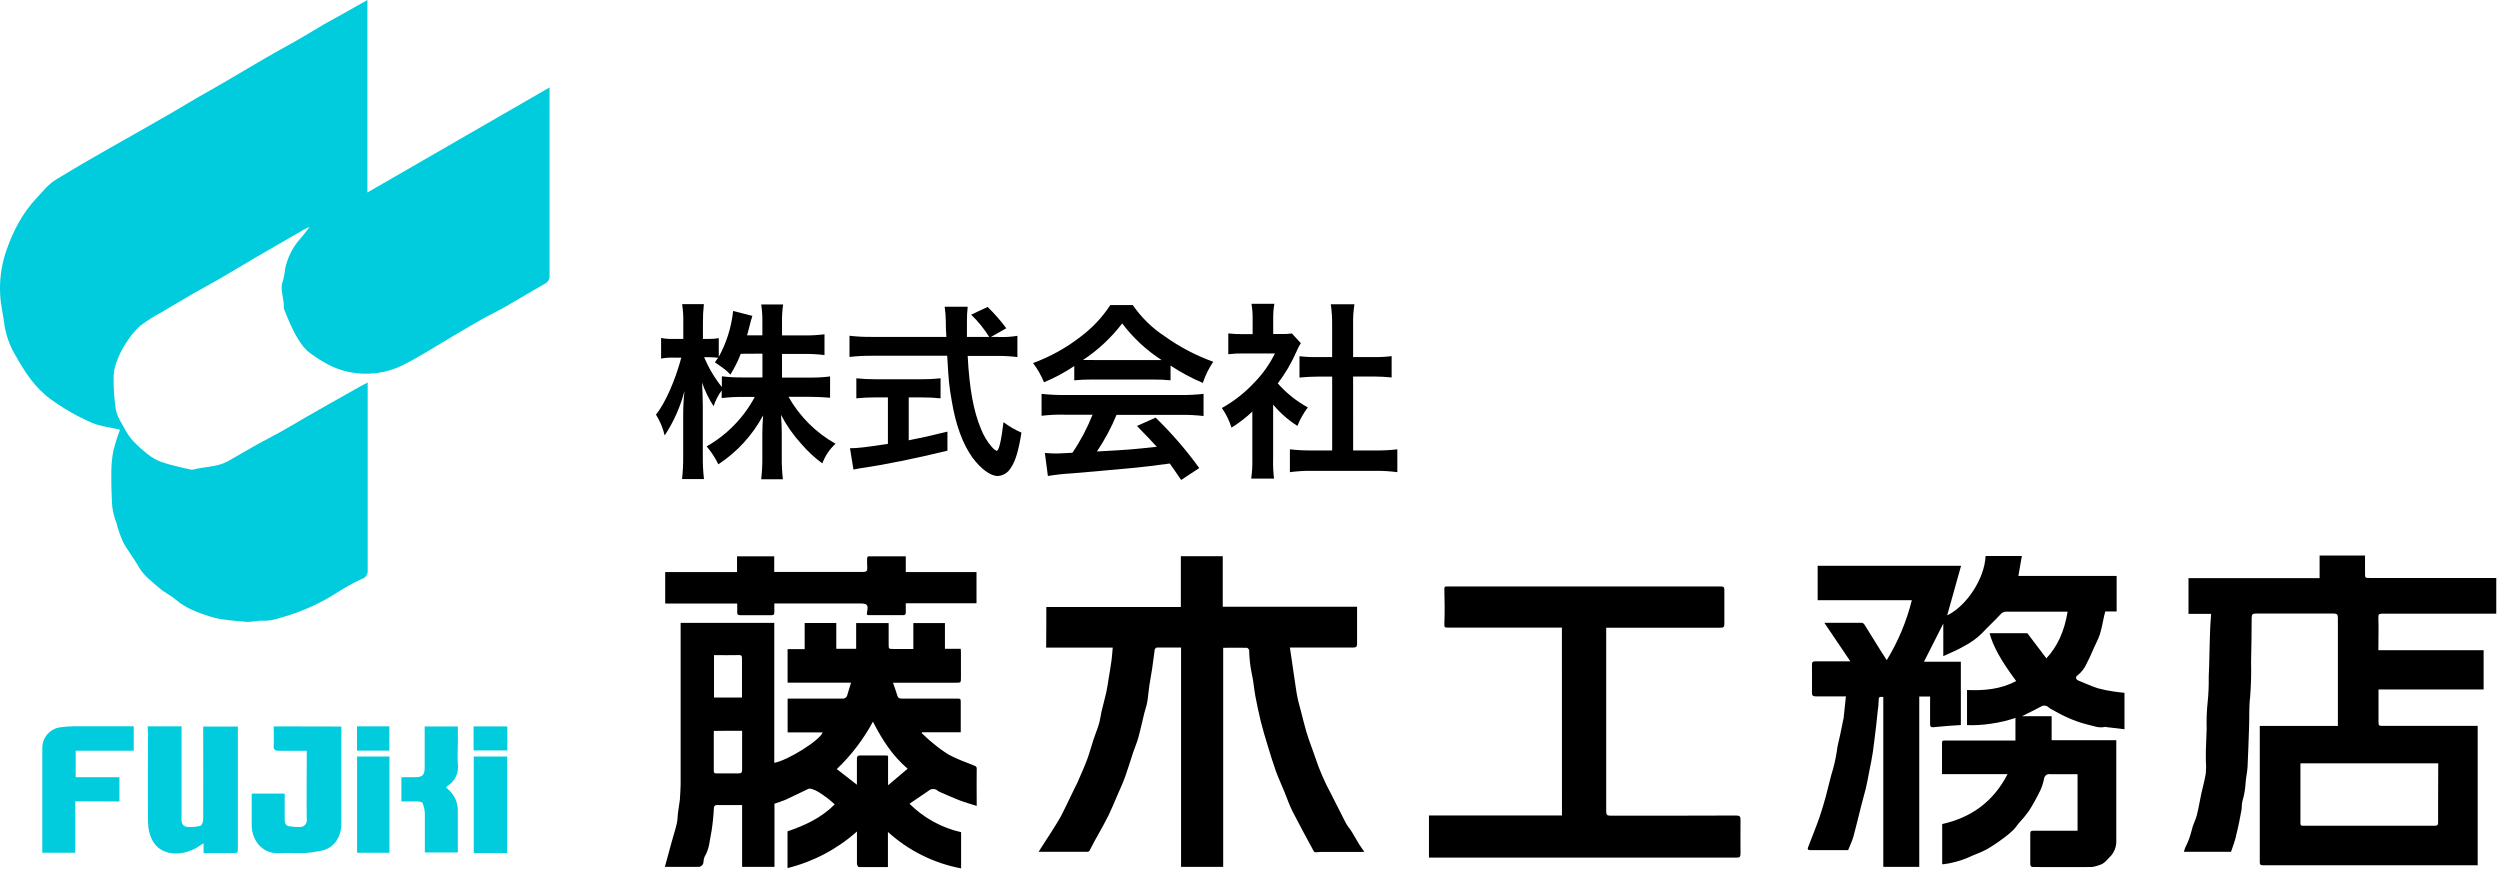 <svg width="163" height="57" viewBox="0 0 163 57" fill="none" xmlns="http://www.w3.org/2000/svg">
<path d="M120.363 45.404C119.684 45.404 119.042 45.404 118.393 45.404C118.192 45.404 118.137 45.345 118.14 45.153C118.151 44.547 118.14 43.941 118.14 43.344C118.14 43.172 118.189 43.118 118.366 43.118C119.024 43.118 119.682 43.118 120.34 43.118H120.643L118.947 40.606C119.788 40.606 120.593 40.606 121.398 40.606C121.431 40.613 121.463 40.626 121.49 40.646C121.518 40.665 121.541 40.69 121.559 40.719C121.934 41.313 122.3 41.915 122.674 42.512C122.778 42.679 122.888 42.844 123.017 43.041C123.758 41.829 124.309 40.51 124.652 39.131H118.511V36.891H127.861C127.552 37.982 127.25 39.059 126.956 40.122C128.216 39.516 129.396 37.732 129.46 36.251H131.825C131.748 36.687 131.676 37.108 131.599 37.551H138.005V39.869H137.263C137.082 40.52 137.037 41.203 136.721 41.822C136.494 42.275 136.314 42.77 136.069 43.222C135.937 43.539 135.727 43.818 135.459 44.032C135.296 44.14 135.337 44.301 135.52 44.375C135.938 44.545 136.35 44.737 136.779 44.875C137.127 44.971 137.48 45.042 137.838 45.09C138.064 45.128 138.276 45.144 138.516 45.171V47.546L137.322 47.405C137.302 47.405 137.277 47.385 137.259 47.39C136.836 47.5 136.445 47.31 136.051 47.227C135.593 47.11 135.147 46.949 134.719 46.745C134.369 46.594 134.041 46.395 133.704 46.216C133.659 46.192 133.617 46.162 133.58 46.128C133.514 46.06 133.426 46.017 133.332 46.007C133.238 45.997 133.143 46.021 133.064 46.074C132.666 46.286 132.261 46.483 131.834 46.698H133.767V48.263H137.982C137.982 48.357 137.982 48.43 137.982 48.502C137.982 50.61 137.982 52.719 137.982 54.834C137.987 55.024 137.952 55.214 137.882 55.391C137.811 55.568 137.705 55.73 137.571 55.865C137.363 56.075 137.191 56.317 136.892 56.398C136.731 56.463 136.563 56.507 136.39 56.53C135.126 56.541 133.862 56.53 132.601 56.53C132.438 56.53 132.374 56.487 132.374 56.315C132.374 55.664 132.374 55.015 132.374 54.363C132.374 54.214 132.408 54.162 132.576 54.164C133.53 54.164 134.486 54.164 135.457 54.164V50.476H134.615C134.301 50.476 133.987 50.476 133.672 50.476C133.626 50.467 133.578 50.468 133.532 50.479C133.486 50.489 133.442 50.51 133.405 50.538C133.367 50.567 133.336 50.603 133.313 50.645C133.29 50.686 133.276 50.732 133.272 50.779C133.219 51.042 133.136 51.297 133.026 51.541C132.803 52.001 132.554 52.448 132.282 52.88C132.077 53.161 131.855 53.429 131.617 53.683C131.49 53.834 131.391 54.002 131.244 54.135C131.071 54.304 130.886 54.46 130.69 54.601C130.329 54.877 129.951 55.132 129.559 55.363C129.154 55.589 128.702 55.727 128.286 55.93C127.779 56.139 127.247 56.28 126.703 56.351C126.679 56.351 126.654 56.347 126.631 56.34V53.728C128.535 53.303 129.975 52.26 130.893 50.472H126.619C126.619 49.778 126.619 49.099 126.619 48.421C126.619 48.272 126.717 48.281 126.816 48.281H131.407V46.809C130.904 46.978 130.387 47.102 129.862 47.177C129.329 47.263 128.789 47.297 128.25 47.279V44.988C129.381 45.038 130.452 44.938 131.456 44.405C130.441 43.048 129.928 42.087 129.722 41.286H132.184L133.424 42.924C134.134 42.155 134.593 41.196 134.808 39.88H131.768C131.447 39.88 131.126 39.88 130.803 39.88C130.732 39.878 130.661 39.893 130.596 39.924C130.532 39.954 130.476 40 130.432 40.056C130.036 40.488 129.598 40.879 129.202 41.311C128.852 41.647 128.454 41.929 128.021 42.148C127.612 42.392 127.162 42.564 126.703 42.779V40.656C126.285 41.481 125.871 42.302 125.444 43.143H127.847V47.274C127.558 47.292 127.264 47.308 126.97 47.331C126.676 47.353 126.359 47.383 126.054 47.414C125.88 47.433 125.839 47.356 125.842 47.188C125.842 46.673 125.842 46.157 125.842 45.642V45.416H125.136V56.521H122.791V45.44C122.511 45.416 122.488 45.454 122.49 45.694C122.483 45.916 122.462 46.138 122.427 46.358C122.398 46.643 122.371 46.931 122.337 47.215C122.264 47.815 122.196 48.416 122.111 49.025C122.052 49.434 121.966 49.841 121.884 50.248C121.803 50.655 121.746 51.005 121.658 51.379C121.57 51.752 121.432 52.186 121.337 52.593C121.172 53.237 121.025 53.884 120.849 54.524C120.763 54.827 120.623 55.116 120.498 55.428H118.004C117.886 55.428 117.834 55.376 117.88 55.259C118.006 54.929 118.14 54.599 118.266 54.266C118.393 53.934 118.54 53.563 118.658 53.206C118.795 52.787 118.924 52.367 119.04 51.941C119.166 51.489 119.266 51.005 119.395 50.544C119.554 50.045 119.675 49.535 119.754 49.018C119.797 48.642 119.897 48.276 119.98 47.905L120.184 46.903C120.184 46.881 120.2 46.861 120.202 46.84C120.25 46.404 120.296 45.968 120.34 45.531C120.34 45.479 120.351 45.452 120.363 45.404Z" fill="black"/>
<path d="M145.463 55.537H142.387C142.411 55.447 142.439 55.359 142.473 55.272C142.664 54.903 142.809 54.512 142.905 54.108C142.973 53.78 143.152 53.475 143.235 53.147C143.353 52.683 143.425 52.206 143.527 51.738C143.629 51.27 143.753 50.858 143.821 50.411C143.843 50.13 143.843 49.848 143.821 49.567C143.821 49.373 143.821 49.181 143.821 48.986C143.837 48.495 143.862 48.007 143.875 47.516C143.856 46.929 143.878 46.341 143.941 45.757C143.996 45.221 144.019 44.681 144.009 44.142C144.036 43.631 144.043 43.118 144.056 42.605C144.072 42.055 144.081 41.504 144.104 40.954C144.115 40.651 144.144 40.35 144.167 40.022H142.69V37.693H151.238V36.223H154.2V37.37C154.2 37.684 154.2 37.684 154.519 37.684H162.757V40.013H162.501C160.109 40.013 157.717 40.013 155.324 40.013C155.132 40.013 155.062 40.036 155.069 40.267C155.094 40.968 155.069 41.671 155.069 42.394H161.932V44.954H155.078V46.989C155.078 47.328 155.078 47.328 155.412 47.328H161.545V56.414H160.665C156.293 56.414 151.922 56.414 147.55 56.414C147.398 56.414 147.337 56.387 147.337 56.222C147.337 53.284 147.337 50.344 147.337 47.403C147.337 47.387 147.337 47.374 147.337 47.333H152.43C152.43 47.238 152.43 47.166 152.43 47.093C152.43 44.82 152.43 42.547 152.43 40.276C152.43 40.05 152.357 40.004 152.147 40.004C150.459 40.004 148.769 40.004 147.077 40.004C146.872 40.004 146.81 40.061 146.81 40.269C146.81 41.239 146.788 42.207 146.77 43.177C146.788 43.931 146.768 44.686 146.709 45.438C146.627 46.101 146.666 46.759 146.639 47.419C146.605 48.281 146.587 49.142 146.541 50.001C146.523 50.334 146.44 50.664 146.417 50.999C146.395 51.423 146.323 51.843 146.204 52.251C146.148 52.434 146.18 52.645 146.141 52.837C146.044 53.346 145.951 53.857 145.822 54.357C145.75 54.755 145.598 55.134 145.463 55.537ZM158.972 49.771H149.988C149.988 51.084 149.988 52.385 149.988 53.683C149.988 53.846 150.08 53.839 150.191 53.839C153.045 53.839 155.899 53.839 158.755 53.839C158.931 53.839 158.967 53.771 158.965 53.613C158.965 53.188 158.965 52.76 158.965 52.335L158.972 49.771Z" fill="black"/>
<path d="M51.346 56.6V54.203C52.477 53.818 53.542 53.334 54.422 52.446C54.268 52.312 54.134 52.175 53.983 52.066C53.628 51.813 53.289 51.526 52.852 51.424C52.798 51.412 52.742 51.417 52.692 51.44C52.219 51.666 51.753 51.892 51.276 52.118C51.032 52.229 50.772 52.303 50.496 52.401V56.521H48.386V52.491C47.803 52.491 47.244 52.491 46.686 52.491C46.636 52.491 46.554 52.584 46.548 52.638C46.525 53.154 46.474 53.668 46.394 54.178C46.27 54.739 46.265 55.338 45.942 55.851C45.896 55.959 45.871 56.074 45.867 56.191C45.867 56.237 45.857 56.283 45.837 56.326C45.818 56.369 45.79 56.407 45.755 56.438C45.72 56.469 45.679 56.492 45.634 56.507C45.59 56.521 45.543 56.526 45.496 56.521H43.35C43.418 56.272 43.479 56.044 43.542 55.815C43.66 55.39 43.769 54.965 43.893 54.542C43.974 54.25 44.072 53.961 44.133 53.665C44.18 53.438 44.178 53.212 44.205 52.986C44.241 52.695 44.289 52.405 44.332 52.113V52.068C44.347 51.765 44.375 51.462 44.377 51.164C44.377 47.74 44.377 44.316 44.377 40.891V40.612H50.482V49.737C51.353 49.583 53.456 48.272 53.637 47.754H51.353V45.549H51.59C52.696 45.549 53.804 45.549 54.91 45.549C54.988 45.56 55.068 45.539 55.132 45.492C55.195 45.445 55.237 45.374 55.249 45.296C55.326 45.038 55.405 44.782 55.489 44.509H51.351V42.322H52.465V40.619H54.526V42.3H55.821V40.624H57.94V41.999C57.94 42.313 57.94 42.313 58.261 42.313H59.55V40.624H61.61V42.302H62.641C62.641 42.397 62.653 42.469 62.653 42.541V44.179C62.653 44.511 62.653 44.513 62.329 44.513H58.223C58.322 44.803 58.426 45.079 58.508 45.359C58.553 45.515 58.643 45.547 58.786 45.547H62.352C62.641 45.547 62.641 45.547 62.641 45.847V47.742H60.118C60.118 47.758 60.097 47.774 60.088 47.792C60.314 48.002 60.541 48.226 60.787 48.421C61.122 48.706 61.477 48.967 61.85 49.201C62.231 49.399 62.625 49.573 63.028 49.721C63.202 49.796 63.376 49.863 63.553 49.931C63.597 49.943 63.635 49.971 63.659 50.011C63.683 50.05 63.691 50.097 63.681 50.142C63.668 50.852 63.681 51.562 63.681 52.272V52.545C63.292 52.421 62.924 52.319 62.567 52.184C62.139 52.021 61.723 51.828 61.305 51.648C61.249 51.628 61.196 51.6 61.149 51.564C61.065 51.486 60.955 51.443 60.841 51.443C60.727 51.443 60.617 51.486 60.534 51.564C60.129 51.833 59.731 52.109 59.299 52.403C60.223 53.327 61.389 53.971 62.664 54.259V56.618C60.884 56.283 59.233 55.461 57.893 54.243V56.532C57.244 56.532 56.62 56.532 55.993 56.532C55.95 56.532 55.876 56.396 55.873 56.324C55.873 55.704 55.873 55.083 55.873 54.463V54.214C54.58 55.365 53.026 56.183 51.346 56.6ZM54.559 50.142L55.871 51.166V50.94C55.871 50.454 55.871 49.968 55.871 49.481C55.871 49.3 55.93 49.255 56.097 49.255C56.635 49.255 57.173 49.255 57.712 49.255C57.768 49.255 57.825 49.267 57.902 49.273V51.2L59.177 50.121C58.196 49.28 57.51 48.228 56.916 47.05C56.3 48.2 55.504 49.243 54.559 50.142ZM46.554 42.713V45.477H48.377C48.377 44.606 48.377 43.756 48.377 42.903C48.377 42.777 48.345 42.709 48.203 42.711C47.66 42.727 47.115 42.713 46.554 42.713ZM46.539 47.652C46.539 48.538 46.539 49.402 46.539 50.268C46.539 50.426 46.636 50.426 46.747 50.426C47.217 50.426 47.69 50.426 48.16 50.426C48.348 50.426 48.386 50.354 48.386 50.187C48.386 49.734 48.386 49.282 48.386 48.841V47.647L46.539 47.652Z" fill="black"/>
<path d="M68.22 39.577H76.991V36.266H79.723V39.561H88.481V40.117C88.481 40.737 88.481 41.359 88.481 41.978C88.481 42.171 88.418 42.218 88.234 42.218C86.957 42.218 85.677 42.218 84.39 42.218H84.101C84.153 42.566 84.2 42.896 84.25 43.222C84.27 43.36 84.288 43.498 84.309 43.636C84.372 44.07 84.433 44.502 84.501 44.934C84.535 45.16 84.573 45.386 84.623 45.612C84.684 45.879 84.763 46.141 84.831 46.406C84.942 46.829 85.039 47.254 85.163 47.675C85.267 48.027 85.39 48.376 85.519 48.724C85.591 48.936 85.675 49.144 85.745 49.359C86.016 50.185 86.362 50.984 86.778 51.747C87.104 52.369 87.402 53.004 87.73 53.626C87.845 53.852 88.013 54.035 88.144 54.246C88.309 54.513 88.456 54.788 88.621 55.055C88.721 55.216 88.836 55.363 88.956 55.535C88.89 55.535 88.829 55.548 88.766 55.548H86.075C85.98 55.548 85.885 55.571 85.79 55.569C85.767 55.569 85.745 55.565 85.724 55.557C85.702 55.548 85.683 55.535 85.668 55.519C85.2 54.651 84.723 53.787 84.275 52.907C84.069 52.5 83.922 52.061 83.748 51.636C83.574 51.211 83.352 50.732 83.187 50.279C82.99 49.728 82.821 49.165 82.651 48.604C82.491 48.079 82.33 47.552 82.199 47.021C82.068 46.49 81.953 45.931 81.849 45.382C81.76 44.909 81.731 44.423 81.622 43.959C81.514 43.447 81.455 42.926 81.446 42.404C81.446 42.342 81.349 42.238 81.297 42.236C80.79 42.223 80.284 42.236 79.752 42.236V56.521H77.005V42.22C76.46 42.22 75.94 42.22 75.422 42.22C75.381 42.22 75.332 42.279 75.3 42.32C75.268 42.361 75.284 42.39 75.279 42.426C75.225 42.831 75.175 43.236 75.114 43.638C75.06 43.991 74.99 44.339 74.938 44.692C74.886 45.045 74.861 45.422 74.798 45.784C74.755 46.033 74.664 46.27 74.603 46.517C74.472 47.05 74.359 47.589 74.212 48.118C74.119 48.452 73.975 48.771 73.866 49.099C73.697 49.608 73.547 50.126 73.364 50.632C73.21 51.055 73.02 51.464 72.842 51.876C72.663 52.288 72.484 52.735 72.281 53.151C72.078 53.567 71.84 53.981 71.614 54.393C71.528 54.553 71.433 54.709 71.347 54.87C71.241 55.069 71.144 55.272 71.035 55.471C71.022 55.49 71.004 55.506 70.984 55.517C70.963 55.529 70.941 55.535 70.918 55.537C69.871 55.537 68.826 55.537 67.718 55.537C67.853 55.324 67.964 55.146 68.08 54.967C68.227 54.741 68.378 54.515 68.52 54.289C68.758 53.909 69.004 53.533 69.215 53.14C69.441 52.704 69.651 52.236 69.868 51.801C69.945 51.643 70.024 51.489 70.094 51.331C70.155 51.209 70.223 51.089 70.275 50.965C70.481 50.483 70.7 50.004 70.884 49.511C71.04 49.09 71.153 48.654 71.293 48.228C71.408 47.878 71.553 47.537 71.657 47.184C71.736 46.913 71.763 46.623 71.829 46.347C71.924 45.947 72.039 45.549 72.129 45.146C72.195 44.848 72.236 44.54 72.283 44.242C72.349 43.842 72.419 43.441 72.473 43.039C72.509 42.777 72.523 42.512 72.55 42.223H68.209C68.22 41.338 68.22 40.466 68.22 39.577Z" fill="black"/>
<path d="M101.836 40.918H96.126C95.55 40.918 94.975 40.918 94.399 40.918C94.225 40.918 94.159 40.918 94.172 40.692C94.202 39.93 94.193 39.167 94.172 38.406C94.172 38.245 94.213 38.238 94.338 38.238H112.202C112.378 38.238 112.428 38.281 112.428 38.464C112.428 39.204 112.428 39.945 112.428 40.685C112.428 40.87 112.378 40.927 112.188 40.927C109.776 40.927 107.369 40.927 104.966 40.927H104.724V41.171C104.724 45.081 104.724 48.992 104.724 52.903C104.724 53.129 104.791 53.185 105.013 53.183C107.742 53.183 110.472 53.183 113.199 53.172C113.436 53.172 113.486 53.244 113.482 53.461C113.47 54.194 113.482 54.926 113.482 55.659C113.482 55.847 113.436 55.917 113.233 55.917C106.61 55.917 99.986 55.917 93.361 55.917H93.168V53.167H101.84C101.836 49.077 101.836 44.999 101.836 40.918Z" fill="black"/>
<path d="M48.065 39.351H43.371V37.3H48.054V36.275H50.48V37.291H50.731C52.576 37.291 54.424 37.291 56.269 37.291C56.495 37.291 56.561 37.218 56.545 37.01C56.529 36.802 56.536 36.592 56.536 36.395C56.536 36.352 56.592 36.271 56.624 36.271C57.429 36.271 58.234 36.271 59.057 36.271V37.297H63.668V39.335H59.057C59.057 39.55 59.057 39.742 59.057 39.934C59.057 40.059 59.01 40.108 58.885 40.108H56.665C56.547 40.108 56.497 40.09 56.527 39.939C56.629 39.421 56.558 39.346 56.05 39.346H50.487C50.487 39.545 50.487 39.728 50.487 39.911C50.487 40.052 50.453 40.113 50.299 40.111C49.619 40.111 48.941 40.111 48.264 40.111C48.099 40.111 48.058 40.043 48.065 39.896C48.072 39.749 48.065 39.561 48.065 39.351Z" fill="black"/>
<path d="M7.821 28.013C7.213 27.868 6.553 27.805 5.976 27.56C5.026 27.145 4.125 26.627 3.287 26.016C2.245 25.256 1.591 24.207 0.981 23.124C0.607 22.484 0.365 21.776 0.268 21.041C0.196 20.447 0.042 19.856 0.015 19.262C-0.045 18.326 0.073 17.388 0.361 16.496C0.813 15.139 1.433 13.911 2.43 12.864C2.817 12.457 3.156 12.007 3.644 11.713C4.298 11.318 4.954 10.922 5.616 10.537C6.598 9.97 7.586 9.407 8.57 8.855C9.39 8.387 10.213 7.921 11.032 7.449C11.649 7.091 12.255 6.721 12.873 6.363C13.528 5.986 14.191 5.622 14.845 5.233C15.686 4.744 16.52 4.24 17.361 3.754C18.006 3.381 18.664 3.028 19.311 2.657C19.957 2.286 20.532 1.936 21.147 1.572C21.552 1.345 21.963 1.119 22.372 0.893L23.955 0V12.55L35.831 5.701V6.094C35.831 10.038 35.831 13.982 35.831 17.925C35.846 18.045 35.822 18.166 35.763 18.271C35.705 18.376 35.615 18.46 35.506 18.511C34.635 19.002 33.785 19.526 32.917 20.019C32.394 20.318 31.849 20.571 31.334 20.865C30.712 21.213 30.099 21.584 29.484 21.946C28.43 22.563 27.404 23.23 26.318 23.782C25.219 24.339 23.963 24.505 22.757 24.252C21.775 24.064 20.977 23.574 20.213 23.017C19.794 22.717 19.491 22.212 19.225 21.749C18.959 21.226 18.723 20.687 18.519 20.137C18.519 20.137 18.503 20.116 18.503 20.107C18.564 19.494 18.198 18.895 18.46 18.267C18.525 18.016 18.57 17.762 18.596 17.505C18.745 16.795 19.075 16.136 19.553 15.591C19.765 15.365 19.946 15.101 20.192 14.789C20.088 14.83 19.987 14.877 19.887 14.929C18.867 15.515 17.847 16.103 16.828 16.693C16.005 17.172 15.191 17.67 14.365 18.149C13.759 18.502 13.137 18.827 12.529 19.18C11.867 19.562 11.209 19.956 10.55 20.349C10.067 20.606 9.603 20.899 9.162 21.224C8.813 21.54 8.508 21.902 8.258 22.301C8.022 22.646 7.827 23.017 7.674 23.407C7.522 23.745 7.432 24.11 7.41 24.481C7.391 25.224 7.439 25.968 7.552 26.703C7.629 27.142 7.909 27.551 8.131 27.958C8.282 28.249 8.469 28.52 8.687 28.763C8.996 29.086 9.329 29.384 9.684 29.654C9.928 29.842 10.197 29.994 10.483 30.107C10.842 30.232 11.208 30.336 11.579 30.419C11.862 30.491 12.147 30.552 12.432 30.615C12.487 30.628 12.544 30.628 12.599 30.615C13.341 30.414 14.146 30.464 14.84 30.082C15.473 29.733 16.091 29.356 16.721 29.003C17.237 28.716 17.766 28.454 18.282 28.164C18.877 27.832 19.462 27.486 20.052 27.14C20.527 26.866 21.003 26.594 21.479 26.326C22.158 25.95 22.818 25.577 23.487 25.195C23.63 25.116 23.777 25.041 23.973 24.937V30.079C23.973 32.443 23.973 34.808 23.973 37.171C23.988 37.3 23.956 37.43 23.882 37.537C23.809 37.644 23.699 37.72 23.573 37.752C23.028 38.011 22.499 38.304 21.99 38.629C21.012 39.256 19.956 39.754 18.849 40.111C18.282 40.273 17.744 40.502 17.131 40.47C16.769 40.45 16.398 40.576 16.043 40.542C15.238 40.463 14.406 40.432 13.648 40.183C12.891 39.934 12.111 39.66 11.478 39.111C11.147 38.824 10.729 38.638 10.401 38.351C9.908 37.922 9.366 37.537 9.031 36.936C8.728 36.391 8.323 35.902 8.031 35.353C7.846 34.948 7.699 34.527 7.593 34.096C7.463 33.763 7.372 33.416 7.321 33.062C7.265 32.282 7.251 31.497 7.258 30.717C7.262 30.253 7.311 29.79 7.403 29.335C7.52 28.888 7.659 28.446 7.821 28.013Z" fill="#00CCDD"/>
<path d="M9.626 47.358H11.837V47.722C11.837 49.626 11.837 51.532 11.837 53.436C11.837 53.737 11.961 53.889 12.215 53.913C12.501 53.937 12.789 53.913 13.067 53.843C13.16 53.818 13.248 53.579 13.248 53.436C13.259 51.544 13.248 49.649 13.248 47.756V47.371H15.509V49.879C15.509 51.688 15.509 53.503 15.509 55.322C15.509 55.494 15.523 55.625 15.283 55.623C14.623 55.612 13.965 55.623 13.273 55.623V54.974C13.097 55.092 12.979 55.175 12.855 55.25C11.887 55.833 10.417 55.872 9.879 54.682C9.734 54.353 9.657 53.999 9.653 53.64C9.63 51.713 9.641 49.796 9.653 47.86L9.626 47.358Z" fill="#00CCDD"/>
<path d="M22.255 47.369V49.913C22.255 51.177 22.255 52.444 22.255 53.708C22.255 54.551 21.803 55.324 20.869 55.483C20.55 55.548 20.227 55.593 19.903 55.616C19.333 55.636 18.773 55.598 18.191 55.627C17.079 55.682 16.425 54.768 16.412 53.839C16.412 53.147 16.412 52.455 16.412 51.742H18.562C18.562 52.312 18.562 52.873 18.562 53.425C18.562 53.687 18.623 53.861 18.915 53.877C19.132 53.912 19.351 53.927 19.571 53.922C19.634 53.922 19.697 53.908 19.754 53.881C19.812 53.854 19.863 53.815 19.903 53.766C19.944 53.717 19.974 53.661 19.991 53.599C20.008 53.538 20.011 53.474 20 53.411C19.98 52.091 20 50.77 20 49.447V48.952C19.372 48.952 18.782 48.952 18.191 48.952C17.936 48.952 17.829 48.891 17.845 48.615C17.868 48.204 17.845 47.792 17.845 47.36C19.317 47.369 20.765 47.369 22.255 47.369Z" fill="#00CCDD"/>
<path d="M4.904 52.245V55.6H2.758V48.753C2.76 48.431 2.877 48.119 3.088 47.875C3.299 47.631 3.59 47.47 3.909 47.421C4.204 47.378 4.502 47.356 4.8 47.353C6.098 47.353 7.396 47.353 8.719 47.353V48.95H4.936V50.675H7.787V52.258L4.904 52.245Z" fill="#00CCDD"/>
<path d="M26.171 52.256V50.673C26.488 50.673 26.786 50.673 27.076 50.673C27.553 50.673 27.686 50.528 27.689 50.04C27.689 49.244 27.689 48.457 27.689 47.654V47.365H29.853V48.394C29.853 48.875 29.814 49.361 29.853 49.836C29.887 50.102 29.845 50.373 29.732 50.617C29.619 50.86 29.44 51.067 29.215 51.213C29.07 51.32 29.068 51.34 29.215 51.464C29.413 51.631 29.572 51.839 29.682 52.073C29.792 52.307 29.849 52.562 29.85 52.821C29.85 53.737 29.85 54.651 29.85 55.582H27.7V54.938C27.7 54.3 27.7 53.66 27.7 53.022C27.686 52.796 27.637 52.573 27.553 52.362C27.53 52.299 27.37 52.258 27.27 52.256C26.913 52.249 26.553 52.256 26.171 52.256Z" fill="#00CCDD"/>
<path d="M33.066 55.616H30.888V49.325H33.066V55.616Z" fill="#00CCDD"/>
<path d="M25.393 55.6H23.281V49.325H25.393V55.6Z" fill="#00CCDD"/>
<path d="M30.877 47.362H33.075V48.929H30.877V47.362Z" fill="#00CCDD"/>
<path d="M23.277 47.358H25.387V48.941H23.277V47.358Z" fill="#00CCDD"/>
<path d="M50.98 24.619H52.802C53.243 24.623 53.684 24.599 54.121 24.544V25.934C53.714 25.898 53.32 25.873 52.791 25.873H51.412C52.135 27.154 53.196 28.212 54.478 28.933C54.092 29.284 53.796 29.723 53.616 30.213C53.109 29.842 52.647 29.412 52.239 28.933C51.72 28.365 51.276 27.732 50.921 27.049C50.957 27.468 50.971 27.911 50.971 28.268V29.819C50.965 30.296 50.99 30.773 51.045 31.246H49.63C49.684 30.773 49.709 30.296 49.704 29.819V28.354C49.704 28.01 49.716 27.567 49.754 27.085C49.062 28.374 48.059 29.47 46.837 30.274C46.634 29.853 46.377 29.46 46.073 29.105C47.403 28.349 48.491 27.23 49.212 25.88H48.395C47.947 25.876 47.499 25.901 47.054 25.955V25.451C46.827 25.767 46.649 26.115 46.525 26.484C46.213 26.003 45.961 25.486 45.774 24.944C45.799 25.351 45.824 26.027 45.824 26.57V29.722C45.817 30.228 45.842 30.734 45.899 31.237H44.47C44.525 30.734 44.55 30.228 44.544 29.722V27.07C44.543 26.541 44.572 26.012 44.63 25.487C44.361 26.52 43.924 27.502 43.337 28.393C43.224 27.912 43.033 27.454 42.771 27.036C43.386 26.26 44.026 24.795 44.422 23.318H43.929C43.653 23.308 43.376 23.328 43.104 23.379V22.036C43.376 22.089 43.653 22.109 43.929 22.097H44.551V21.1C44.562 20.676 44.537 20.251 44.476 19.831H45.892C45.847 20.253 45.826 20.676 45.831 21.1V22.097H46.2C46.422 22.104 46.645 22.087 46.864 22.047V23.266C47.372 22.341 47.69 21.324 47.8 20.275L49.055 20.596C48.983 20.814 48.921 21.036 48.87 21.261C48.795 21.543 48.77 21.629 48.709 21.864H49.707V21.018C49.714 20.628 49.688 20.236 49.632 19.849H51.061C51.004 20.236 50.98 20.628 50.987 21.018V21.869H52.438C52.879 21.876 53.32 21.851 53.757 21.794V23.151C53.319 23.095 52.879 23.07 52.438 23.076H50.987V24.625L50.98 24.619ZM48.298 23.067C48.116 23.54 47.889 23.994 47.62 24.424C47.323 24.116 47.323 24.116 46.611 23.623C46.722 23.477 46.758 23.427 46.821 23.327C46.621 23.301 46.419 23.289 46.218 23.291H45.908C46.203 23.989 46.592 24.644 47.066 25.236V24.535C47.51 24.59 47.958 24.615 48.407 24.609H49.711V23.058L48.298 23.067Z" fill="black"/>
<path d="M65.14 21.971C65.539 21.987 65.939 21.962 66.334 21.896V23.28C65.856 23.223 65.375 23.198 64.893 23.205H63.093C63.204 25.347 63.476 26.812 63.955 27.954C64.126 28.401 64.376 28.814 64.694 29.173C64.773 29.266 64.869 29.343 64.977 29.399C65.124 29.399 65.273 28.809 65.429 27.526C65.79 27.799 66.183 28.027 66.598 28.205C66.413 29.387 66.205 30.077 65.897 30.518C65.809 30.668 65.685 30.793 65.537 30.883C65.389 30.974 65.221 31.026 65.047 31.036C64.579 31.036 63.95 30.568 63.41 29.842C62.781 28.967 62.313 27.726 62.053 26.136C61.881 25.139 61.856 24.917 61.757 23.196H56.828C56.346 23.194 55.865 23.219 55.387 23.271V21.891C55.865 21.947 56.346 21.972 56.828 21.966H61.703C61.667 21.326 61.667 21.326 61.667 20.957C61.664 20.636 61.639 20.315 61.592 19.997H63.093C63.058 20.328 63.041 20.661 63.044 20.994C63.044 21.204 63.044 21.559 63.044 21.966H64.495C64.165 21.436 63.77 20.949 63.32 20.517L64.391 20.012C64.836 20.441 65.244 20.906 65.61 21.403L64.613 21.968H65.133L65.14 21.971ZM57.076 25.91C56.661 25.909 56.246 25.929 55.833 25.971V24.666C56.254 24.71 56.677 24.731 57.101 24.727H60.081C60.497 24.731 60.912 24.711 61.325 24.666V25.971C60.916 25.93 60.506 25.909 60.095 25.91H59.249V28.707C60.111 28.535 60.59 28.436 61.773 28.142V29.385C59.693 29.89 57.748 30.29 56.097 30.529C55.986 30.554 55.851 30.579 55.645 30.615L55.419 29.225C55.937 29.225 56.515 29.15 57.892 28.942V25.91H57.076Z" fill="black"/>
<path d="M70.04 23.868C69.419 24.283 68.76 24.637 68.07 24.926C67.886 24.479 67.646 24.058 67.356 23.671C68.468 23.263 69.511 22.686 70.447 21.959C71.212 21.389 71.87 20.689 72.392 19.89H73.857C74.411 20.698 75.118 21.389 75.938 21.925C76.911 22.622 77.977 23.181 79.103 23.587C78.814 24.013 78.585 24.477 78.425 24.967C77.69 24.655 76.985 24.277 76.32 23.836V24.797C75.952 24.759 75.582 24.742 75.212 24.747H71.101C70.747 24.744 70.394 24.761 70.042 24.797V23.868H70.04ZM69.362 27.034C68.877 27.027 68.392 27.052 67.91 27.108V25.679C68.392 25.733 68.877 25.758 69.362 25.754H77.032C77.513 25.759 77.994 25.734 78.472 25.679V27.124C77.994 27.069 77.513 27.044 77.032 27.049H72.799C72.453 27.886 72.025 28.686 71.519 29.437C73.699 29.315 73.699 29.315 75.422 29.13C75.028 28.698 74.818 28.476 74.129 27.773L75.347 27.23C76.389 28.242 77.341 29.342 78.192 30.518L77.009 31.294C76.602 30.69 76.48 30.518 76.27 30.222C75.248 30.358 74.508 30.448 74.054 30.493C72.835 30.604 70.397 30.826 69.904 30.862C69.374 30.891 68.846 30.948 68.322 31.034L68.125 29.532C68.457 29.557 68.668 29.569 68.839 29.569C68.925 29.569 69.292 29.557 69.922 29.519C70.45 28.743 70.889 27.912 71.234 27.04H69.362V27.034ZM75.196 23.477C75.392 23.477 75.503 23.477 75.739 23.477C74.748 22.837 73.877 22.028 73.167 21.086C72.454 22.02 71.588 22.827 70.608 23.474C70.818 23.474 70.89 23.474 71.112 23.474L75.196 23.477Z" fill="black"/>
<path d="M83.006 29.948C82.996 30.368 83.017 30.787 83.067 31.203H81.577C81.639 30.78 81.664 30.352 81.652 29.924V26.835C81.237 27.229 80.782 27.58 80.295 27.881C80.152 27.425 79.94 26.994 79.666 26.602C80.456 26.163 81.17 25.602 81.783 24.94C82.328 24.384 82.781 23.744 83.124 23.045H81.118C80.773 23.039 80.428 23.056 80.085 23.094V21.738C80.407 21.775 80.732 21.791 81.057 21.787H81.672V20.745C81.674 20.431 81.649 20.118 81.597 19.809H83.088C83.033 20.126 83.008 20.448 83.013 20.77V21.778H83.517C83.756 21.785 83.995 21.773 84.232 21.742L84.813 22.375C84.708 22.54 84.617 22.713 84.542 22.893C84.218 23.642 83.805 24.349 83.312 24.998C83.868 25.63 84.531 26.16 85.27 26.563C84.991 26.933 84.763 27.338 84.591 27.768C83.994 27.39 83.46 26.921 83.008 26.378V29.942L83.006 29.948ZM88.225 29.369H89.702C90.171 29.376 90.64 29.351 91.106 29.295V30.785C90.641 30.724 90.171 30.695 89.702 30.699H85.491C85.026 30.695 84.562 30.724 84.101 30.785V29.295C84.57 29.35 85.043 29.375 85.516 29.369H86.857V24.555H85.932C85.514 24.555 85.121 24.58 84.727 24.616V23.226C85.127 23.273 85.53 23.291 85.932 23.28H86.855V21.12C86.858 20.692 86.829 20.264 86.769 19.84H88.309C88.242 20.264 88.213 20.692 88.223 21.12V23.28H89.528C89.931 23.29 90.335 23.27 90.735 23.219V24.61C90.342 24.573 89.96 24.548 89.528 24.548H88.223L88.225 29.369Z" fill="black"/>
</svg>

